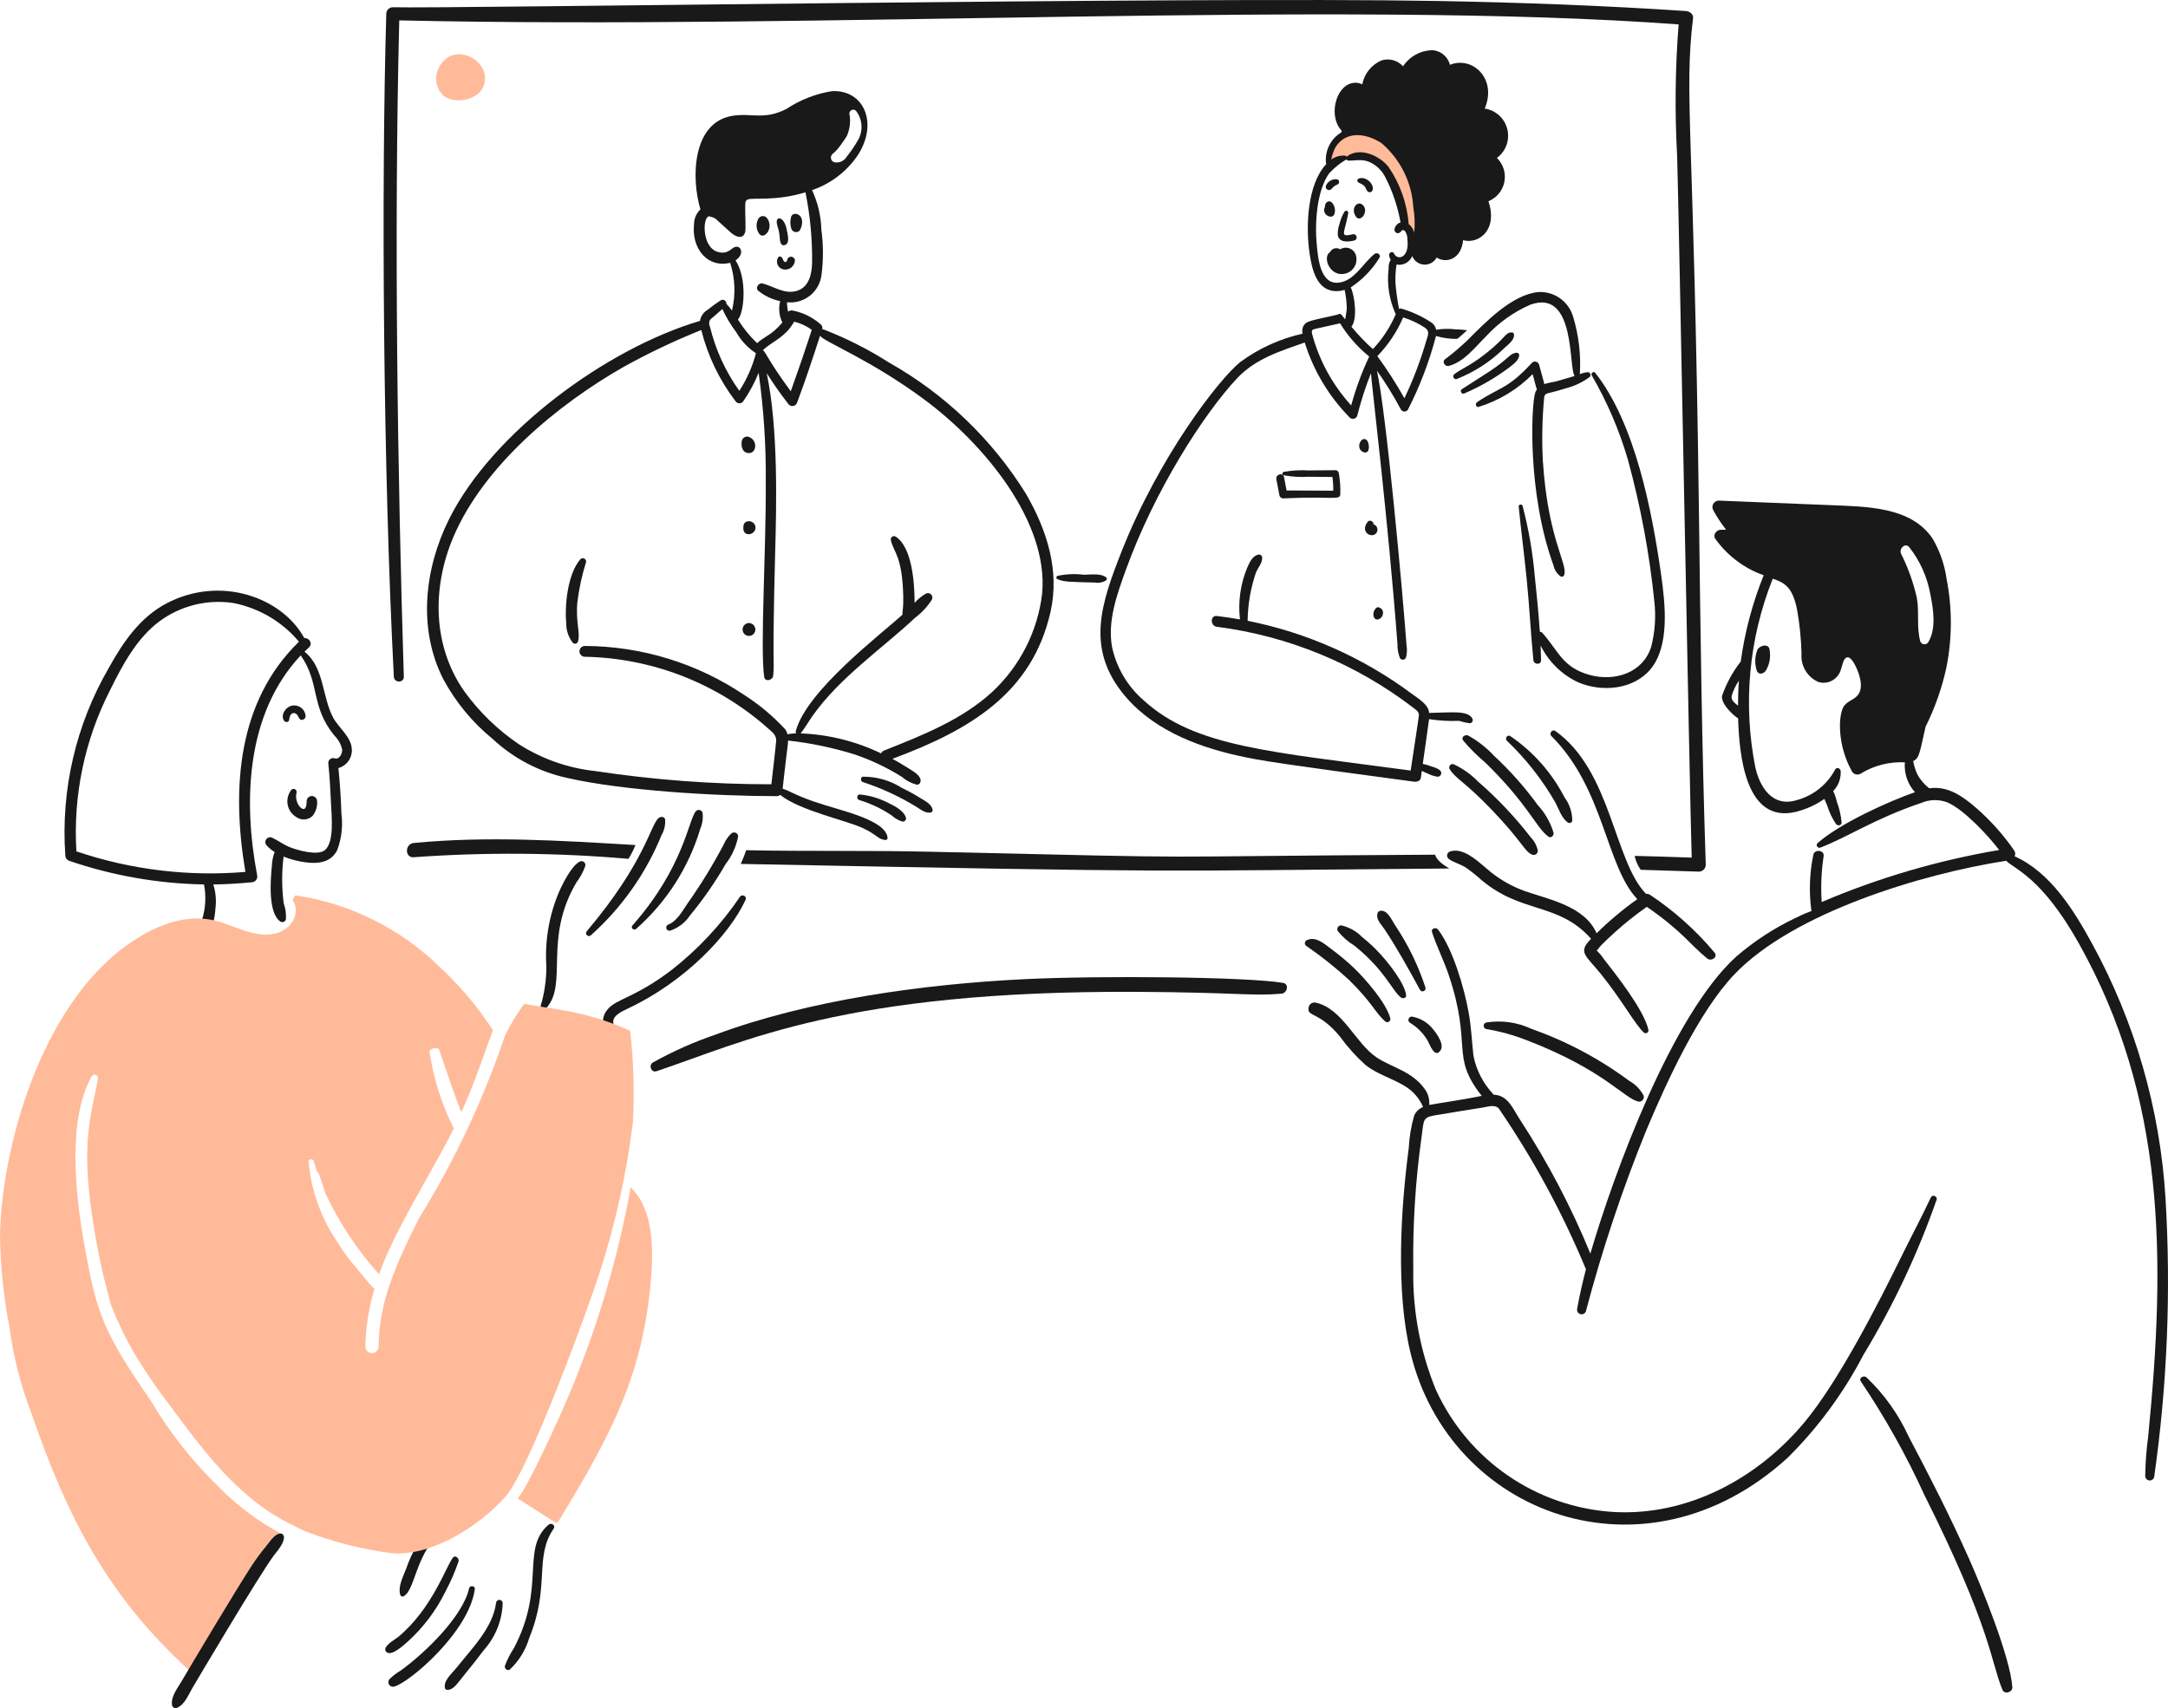 <?xml version="1.0" encoding="UTF-8"?>
<svg width="368px" height="290px" viewBox="0 0 368 290" version="1.1" xmlns="http://www.w3.org/2000/svg" xmlns:xlink="http://www.w3.org/1999/xlink">
    <title>Conference</title>
    <g id="v3" stroke="none" stroke-width="1" fill="none" fill-rule="evenodd">
        <g id="Consultancy/Contact-Us" transform="translate(-216, -533)" fill-rule="nonzero">
            <g id="Conference" transform="translate(216, 533)">
                <path d="M237.63,26.195 C233.724,20.762 228.067,21.362 226.738,24.713 C226.264,25.39 225.923,26.151 225.732,26.956 C225.701,27.071 225.734,27.195 225.818,27.279 C225.903,27.364 226.026,27.397 226.141,27.365 C230.611,26.306 234.1,26.395 235.956,30.622 C237.932,35.129 237.668,37.203 238.408,38.288 C238.78,38.831 239.594,39.204 239.674,39.906 C239.712,40.238 240.214,40.372 240.297,39.984 C241.384,35.217 240.415,30.211 237.63,26.195 L237.63,26.195 Z" id="Path" fill="#FFBB99"></path>
                <path d="M300.391,110.451 C300.339,109.042 298.473,109.646 298.26,110.432 C297.84,111.576 297.833,112.832 298.241,113.981 C298.589,114.627 299.44,114.388 299.779,113.787 C300.36,112.778 300.576,111.6 300.391,110.451 Z" id="Path" fill="#191919"></path>
                <path d="M235.994,172.902 C235.342,170.323 231.829,166.293 229.958,164.477 C228.725,163.293 227.417,162.191 226.042,161.178 C224.835,160.281 223.33,158.849 221.759,159.657 C221.59,159.757 221.487,159.939 221.487,160.135 C221.487,160.331 221.59,160.513 221.759,160.613 C224.295,162.363 226.709,164.285 228.983,166.367 C233.011,170.329 233.387,171.891 235.117,173.407 C235.287,173.566 235.54,173.596 235.742,173.48 C235.944,173.364 236.047,173.129 235.994,172.902 L235.994,172.902 Z" id="Path" fill="#191919"></path>
                <path d="M238.682,168.982 C238.453,166.922 235.634,163.439 234.319,161.997 C233.353,160.94 232.305,159.962 231.184,159.073 C230.219,158.086 228.987,157.401 227.64,157.103 C227.411,157.106 227.2,157.23 227.084,157.428 C226.968,157.627 226.965,157.871 227.075,158.073 C227.871,159.065 228.833,159.91 229.919,160.571 C235.15,164.787 236.241,168.138 237.804,169.367 C238.116,169.586 238.736,169.469 238.682,168.982 L238.682,168.982 Z" id="Path" fill="#191919"></path>
                <path d="M241.966,167.675 C240.738,163.925 239.002,160.362 236.806,157.086 C236.272,156.271 235.539,154.52 234.39,154.627 C234.171,154.626 233.97,154.746 233.865,154.939 C233.443,156.022 234.414,156.88 234.995,157.747 C236.932,160.607 239.391,165.024 241.032,168.065 C241.163,168.282 241.433,168.37 241.666,168.273 C241.9,168.175 242.027,167.921 241.966,167.675 L241.966,167.675 Z" id="Path" fill="#191919"></path>
                <path d="M239.323,173.643 C240.594,174.402 241.647,175.477 242.38,176.764 C242.686,177.346 243.531,179.711 244.484,178.382 C245.226,177.35 243.922,175.572 243.296,174.794 C242.42,173.658 241.159,172.881 239.751,172.609 C239.482,172.55 239.21,172.692 239.104,172.946 C238.999,173.201 239.091,173.495 239.323,173.643 Z" id="Path" fill="#191919"></path>
                <path d="M279.01,186.049 C278.461,184.979 277.606,184.096 276.556,183.512 C271.478,179.745 265.866,176.761 259.906,174.658 C257.511,173.545 254.839,173.178 252.234,173.605 C252.004,173.685 251.848,173.9 251.843,174.144 C251.839,174.388 251.987,174.609 252.214,174.697 C254.64,175.102 257.016,175.762 259.303,176.667 C272.504,181.764 275.835,186.699 278.231,187.042 C278.475,187.036 278.704,186.921 278.855,186.729 C279.005,186.537 279.062,186.287 279.01,186.049 L279.01,186.049 Z" id="Path" fill="#191919"></path>
                <path d="M315.873,234.554 C319.977,240.65 323.572,247.075 326.621,253.764 C338.095,276.646 337.909,282.172 339.902,286.901 C340.255,287.739 341.632,287.312 341.576,286.453 C341.252,281.435 336.382,269.47 334.214,264.609 C331.085,257.585 327.586,250.716 323.99,243.916 C322.264,240.134 319.831,236.718 316.822,233.851 C316.32,233.42 315.445,233.968 315.873,234.554 Z" id="Path" fill="#191919"></path>
                <path d="M367.574,203.367 C366.641,188.29 362.412,173.602 355.188,160.342 C352.115,154.703 348.099,148.117 341.965,145.383 C342.111,145.084 342.097,144.731 341.927,144.446 C340.084,141.765 337.912,139.328 335.462,137.19 C333.125,135.164 330.618,133.387 327.458,133.837 C326.646,133.197 325.969,132.401 325.467,131.495 C325.127,130.77 324.885,130.002 324.746,129.213 C325.829,128.749 325.874,127.616 326.85,123.382 C328.449,120.177 329.639,116.783 330.393,113.28 C331.381,108.323 331.388,103.221 330.413,98.261 C330.079,95.865 329.278,93.557 328.057,91.47 C324.397,86.005 316.917,86.025 310.531,85.755 C304.26,85.491 298.008,85.249 291.739,84.994 C291.357,85.002 291.006,85.209 290.815,85.541 C290.624,85.872 290.62,86.28 290.805,86.615 C291.436,87.78 292.166,88.889 292.986,89.929 C292.675,89.929 292.382,89.945 292.07,89.948 C291.349,89.948 290.671,90.845 291.175,91.501 C293.211,94.349 296.073,96.501 299.372,97.666 C297.474,102.368 296.166,107.287 295.478,112.312 C294.092,114.083 293.013,116.074 292.285,118.203 C292.169,119.8 294.837,121.946 295.03,121.946 C295.224,128.156 296.251,139.864 304.806,137.842 C306.551,137.415 308.201,136.668 309.673,135.638 C309.83,136.047 310.037,136.441 310.161,136.789 C310.501,137.89 311,138.936 311.642,139.893 C311.913,140.266 312.61,140.186 312.595,139.641 C312.491,138.445 312.223,137.27 311.797,136.148 C311.661,135.515 311.452,134.899 311.173,134.315 C312.054,133.405 312.514,132.167 312.44,130.901 C312.399,130.453 311.758,130.16 311.504,130.647 C310.118,133.261 307.691,135.164 304.826,135.886 C300.87,137.029 298.711,133.682 297.952,130.269 C295.827,119.534 296.855,108.413 300.91,98.252 C303.088,98.979 304.262,99.804 305.02,103.401 C305.471,105.907 305.73,108.443 305.795,110.989 C305.624,113.054 306.796,114.995 308.701,115.805 C309.496,116.027 310.348,115.918 311.062,115.503 C311.777,115.088 312.294,114.402 312.498,113.6 C312.707,113.073 312.814,112.143 313.257,111.749 C313.947,111.132 314.712,112.57 314.951,113.055 C315.6,114.369 316.394,116.606 315.398,117.951 C314.72,118.869 313.461,119.005 312.88,120.076 C312.023,121.696 311.882,126.559 314.36,130.979 C314.656,131.478 315.295,131.65 315.801,131.367 C318.058,129.97 320.686,129.294 323.336,129.429 C323.18,131.284 323.801,133.12 325.05,134.499 C320.679,136.014 312.316,139.777 308.497,143.159 C308.357,143.308 308.333,143.531 308.436,143.707 C308.54,143.883 308.747,143.97 308.945,143.92 C313.54,142.185 318.217,138.975 326.141,136.313 C327.548,135.714 329.133,135.687 330.56,136.236 C333.348,137.448 337.37,141.733 339.342,144.31 C328.991,146.066 318.88,149.031 309.218,153.145 C309.045,150.534 309.156,147.912 309.549,145.325 C309.683,144.329 308.036,144.135 307.806,145.09 C307.154,148.194 307.036,151.386 307.457,154.53 C307.457,154.868 307.968,154.297 304.69,155.888 C301.102,157.605 297.757,159.789 294.74,162.383 C283.848,172.225 274.021,198.941 269.951,212.834 C266.708,204.921 262.724,197.332 258.054,190.17 C256.744,188.154 255.975,185.948 253.536,185.86 C253.516,185.841 253.516,185.822 253.497,185.802 C251.778,183.986 250.604,181.722 250.108,179.269 C249.833,176.81 249.736,174.354 249.291,171.895 C248.525,167.682 246.635,161.162 244.11,157.835 C243.758,157.367 242.864,157.6 243.078,158.263 C243.853,160.681 245.044,162.983 245.864,165.4 C250.015,177.679 246.073,179.177 251.509,186.056 C248.101,186.763 243.304,187.434 242.597,187.597 C242.681,186.679 242.44,185.76 241.915,185.003 C239.716,181.822 236.241,181.277 233.6,179.482 C230.093,177.099 227.883,171.274 223.396,170.238 C222.948,170.124 222.478,170.313 222.233,170.706 C222.159,170.873 222.113,171.051 222.098,171.233 C221.948,172.592 224.021,171.837 227.433,175.972 C228.707,177.733 230.163,179.355 231.777,180.809 C234.253,182.775 237.74,183.437 239.8,185.412 C240.542,186.118 241.135,186.967 241.543,187.907 C241.543,187.929 241.543,187.929 241.563,187.948 C240.882,188.213 240.336,188.739 240.044,189.409 C239.53,191.189 239.223,193.022 239.129,194.872 C237.74,205.399 236.932,219.199 239.383,229.53 C245.955,257.241 279.293,269.563 303.448,247.492 C308.6,242.379 312.929,236.497 316.282,230.056 C321.339,221.726 325.509,212.888 328.723,203.687 C328.94,203.122 328.003,202.73 327.755,203.278 C326.205,206.611 324.461,209.846 322.828,213.174 C318.816,221.357 312.087,234.519 306.294,241.473 C298.363,251.005 286.492,257.404 273.911,256.706 C260.796,255.901 249.192,247.923 243.729,235.955 C241.067,229.469 239.761,222.506 239.893,215.495 C239.786,207.993 240.254,200.495 241.295,193.065 C241.698,190.143 241.473,189.739 243.475,189.378 C245.344,189.043 250.837,188.181 251.712,188.034 C252.588,187.886 253.72,187.486 254.4,188.189 C260.259,196.756 265.219,205.906 269.199,215.495 C268.618,217.738 268.103,219.983 267.7,222.263 C267.648,222.647 267.888,223.011 268.262,223.114 C268.635,223.218 269.027,223.029 269.18,222.672 C271.945,212.19 275.379,201.897 279.462,191.856 C282.862,183.757 288.36,171.718 294.455,165.369 C304.465,154.943 326.17,148.373 340.53,146.14 C341.991,147.605 346.573,148.94 352.875,160.183 C367.63,186.503 367.62,213.622 364.637,243.872 C364.335,246.096 364.167,248.337 364.131,250.582 C364.132,250.968 364.416,251.294 364.797,251.348 C365.179,251.402 365.542,251.168 365.65,250.797 C367.882,235.092 368.526,219.202 367.574,203.367 L367.574,203.367 Z M295.017,119.814 C294.451,119.344 293.827,118.915 293.926,118.193 C294.192,117.253 294.613,116.364 295.172,115.562 C295.05,116.985 295.017,118.409 295.017,119.814 L295.017,119.814 Z M322.688,94.006 C322.301,93.146 323.394,92.065 324.089,92.913 C325.91,95.233 327.134,97.965 327.654,100.869 C328.167,103.365 328.698,106.755 327.303,109.04 C327.146,109.288 326.86,109.421 326.57,109.384 C326.28,109.347 326.037,109.145 325.947,108.866 C325.288,106.524 325.81,103.912 325.366,101.492 C324.78,98.898 323.881,96.386 322.688,94.01 L322.688,94.006 Z" id="Shape" fill="#191919"></path>
                <path d="M246.061,130.579 C247.2,132.335 248.543,132.617 253.286,137.565 C258.36,142.854 258.695,144.465 260.004,145.074 C260.247,145.202 260.541,145.177 260.758,145.011 C260.976,144.844 261.076,144.566 261.016,144.298 C260.819,143.479 260.401,142.73 259.809,142.133 C257.16,138.707 254.18,135.552 250.91,132.714 C249.709,131.485 248.297,130.481 246.743,129.749 C246.518,129.68 246.275,129.754 246.125,129.936 C245.976,130.118 245.951,130.372 246.061,130.579 Z" id="Path" fill="#191919"></path>
                <path d="M248.339,125.703 C249.5,127.079 250.777,128.351 252.156,129.506 C259.559,136.752 260.768,140.602 262.847,142.047 C263.317,142.375 263.777,141.834 263.703,141.384 C263.183,139.64 262.27,138.039 261.035,136.703 C258.836,133.671 256.345,130.862 253.598,128.317 C252.32,126.942 250.835,125.777 249.196,124.865 C248.671,124.669 247.95,125.158 248.339,125.703 Z" id="Path" fill="#191919"></path>
                <path d="M255.76,125.742 C259.002,128.83 261.782,132.371 264.015,136.255 C264.596,137.347 265.08,138.972 266.177,139.668 C266.306,139.74 266.462,139.749 266.598,139.692 C266.735,139.635 266.838,139.518 266.878,139.375 C266.887,137.927 266.421,136.516 265.553,135.359 C263.396,131.179 260.23,127.605 256.343,124.962 C255.878,124.686 255.392,125.35 255.76,125.742 Z" id="Path" fill="#191919"></path>
                <path d="M291.063,161.766 C287.883,157.961 284.17,154.637 280.041,151.897 C279.848,151.781 279.623,151.733 279.4,151.761 C273.961,146.19 273.496,130.804 263.995,124.104 C263.47,123.733 262.905,124.535 263.333,124.962 C272.334,133.932 272.555,147.005 277.919,152.658 C275.464,154.4 273.153,156.337 271.007,158.45 C269,153.886 263.124,152.766 258.894,151.311 C256.44,150.444 254.177,149.106 252.234,147.372 C250.717,146.083 248.276,143.825 246.139,144.564 C245.869,144.648 245.672,144.881 245.635,145.161 C245.597,145.442 245.726,145.718 245.964,145.87 C246.84,146.475 247.902,146.704 248.806,147.294 C249.733,147.939 250.617,148.642 251.455,149.4 C258.329,155.199 264.561,153.168 270.071,159.387 C267.746,161.715 269.162,162.173 271.728,165.354 C275.418,169.935 277.54,173.964 279.03,175.3 C279.181,175.437 279.403,175.46 279.579,175.358 C279.756,175.256 279.846,175.052 279.805,174.852 C279.101,171.553 274.306,165.455 272.249,162.839 C271.894,162.297 271.476,161.799 271.003,161.356 C271.482,161.116 270.478,161.572 274.118,158.275 C275.832,156.727 277.64,155.287 279.531,153.963 C285.5,158.058 287.01,160.509 289.799,162.74 C290.448,163.262 291.609,162.565 291.063,161.766 L291.063,161.766 Z" id="Path" fill="#191919"></path>
                <path d="M247.229,64.364 C250.25,63.184 252.999,61.402 255.31,59.125 C255.951,58.519 257.079,57.778 256.986,56.784 C256.981,56.593 256.827,56.438 256.635,56.433 C255.446,56.447 255.733,57.231 252.272,59.965 C249.411,62.223 248.142,62.53 246.859,63.533 C246.688,63.665 246.63,63.897 246.718,64.095 C246.805,64.292 247.017,64.403 247.229,64.364 L247.229,64.364 Z" id="Path" fill="#191919"></path>
                <path d="M248.553,66.801 C251.247,65.642 253.797,64.17 256.147,62.414 C256.806,61.903 257.711,61.284 257.86,60.425 C257.896,60.277 257.852,60.121 257.745,60.013 C257.638,59.906 257.482,59.861 257.335,59.897 C256.236,60.042 256.122,60.867 252.914,63.002 C251.337,64.053 249.703,65.041 248.124,66.083 C247.956,66.213 247.911,66.449 248.02,66.632 C248.129,66.816 248.358,66.888 248.553,66.801 L248.553,66.801 Z" id="Path" fill="#191919"></path>
                <path d="M224.893,35.127 C224.237,36.445 226.16,37.392 226.511,36.317 C226.722,35.636 226.551,34.894 226.062,34.376 C225.666,33.961 224.893,34.207 224.893,35.127 L224.893,35.127 Z" id="Path" fill="#191919"></path>
                <path d="M231.242,34.737 C230.38,34.052 229.225,35.383 230.132,36.747 C230.936,37.954 232.507,35.744 231.242,34.737 Z" id="Path" fill="#191919"></path>
                <path d="M232.085,74.838 C231.989,74.677 231.823,74.569 231.637,74.546 C231.451,74.522 231.264,74.587 231.132,74.72 C230.728,75.108 230.604,75.705 230.82,76.222 C231.114,76.804 232.017,77.122 232.261,76.457 C232.437,75.917 232.373,75.327 232.085,74.838 L232.085,74.838 Z" id="Path" fill="#191919"></path>
                <path d="M233.131,89.017 C233.209,88.549 232.488,88.179 232.178,88.569 C230.992,90.051 232.255,91.128 233.189,90.812 C233.574,90.674 233.827,90.303 233.814,89.893 C233.8,89.484 233.524,89.13 233.131,89.017 L233.131,89.017 Z" id="Path" fill="#191919"></path>
                <path d="M234.216,103.196 C234.014,103.039 233.725,103.065 233.553,103.254 C232.744,104.139 233.166,105.365 233.923,105.165 C234.9,104.909 235.053,103.508 234.216,103.196 Z" id="Path" fill="#191919"></path>
                <path d="M230.56,30.973 C232.05,31.615 231.622,31.9 232.137,32.494 C232.264,32.616 232.445,32.664 232.616,32.621 C232.787,32.577 232.923,32.449 232.976,32.281 C233.327,31.359 231.895,29.795 230.56,30.34 C230.458,30.413 230.397,30.531 230.397,30.656 C230.397,30.782 230.458,30.9 230.56,30.973 L230.56,30.973 Z" id="Path" fill="#191919"></path>
                <path d="M226.842,30.427 C226.103,30.384 225.41,30.793 225.089,31.462 C224.959,31.727 225.056,32.047 225.311,32.196 C225.566,32.344 225.892,32.27 226.058,32.026 C226.302,31.726 226.617,31.491 226.974,31.343 C227.196,31.277 227.336,31.058 227.303,30.828 C227.27,30.599 227.074,30.428 226.842,30.427 Z" id="Path" fill="#191919"></path>
                <path d="M228.21,35.946 C227.825,36.587 227.542,37.285 227.373,38.015 C227.144,38.634 227.044,39.295 227.081,39.955 C227.319,41.242 228.95,41.071 229.886,40.832 C230.073,40.78 230.219,40.631 230.267,40.442 C230.316,40.253 230.26,40.053 230.121,39.916 C229.982,39.78 229.781,39.728 229.593,39.78 C227.294,40.341 228.237,39.598 228.853,36.21 C228.891,36.042 228.802,35.872 228.643,35.806 C228.484,35.741 228.301,35.8 228.21,35.946 L228.21,35.946 Z" id="Path" fill="#191919"></path>
                <path d="M230.093,43.143 C229.887,42.658 229.479,42.289 228.977,42.131 C228.475,41.974 227.929,42.044 227.484,42.324 C227.199,42.14 226.85,42.086 226.523,42.175 C226.196,42.264 225.923,42.489 225.771,42.792 C224.434,43.611 225.68,46.91 228.127,46.498 C228.873,46.386 229.528,45.942 229.91,45.291 C230.292,44.639 230.359,43.85 230.093,43.143 L230.093,43.143 Z" id="Path" fill="#191919"></path>
                <path d="M227.241,80.26 C227.174,79.996 226.931,79.817 226.66,79.831 C225.141,79.831 223.622,79.848 222.123,79.87 C220.703,79.778 219.277,79.863 217.878,80.122 C217.756,80.163 217.675,80.277 217.675,80.405 C217.675,80.534 217.756,80.648 217.878,80.689 C219.277,80.947 220.703,81.033 222.123,80.943 C223.467,80.96 224.835,80.982 226.174,80.982 C226.277,81.753 226.323,82.532 226.31,83.31 C223.661,83.291 221.013,83.271 218.384,83.271 C218.248,82.511 218.101,81.768 217.956,81.009 C217.791,80.147 216.491,80.522 216.652,81.379 C216.822,82.298 216.997,83.214 217.177,84.129 C217.252,84.421 217.519,84.623 217.82,84.616 C226.404,84.228 227.447,85.004 227.507,83.894 C227.545,82.677 227.456,81.459 227.241,80.26 Z" id="Path" fill="#191919"></path>
                <path d="M243.589,145.109 C188.248,145.41 211.644,145.841 157.674,144.603 C147.332,144.364 136.992,144.564 126.653,144.349 C126.393,145.142 126.088,145.92 125.738,146.677 C204.378,148.202 192.925,147.88 246.003,147.453 C245.118,146.912 243.903,146.136 243.589,145.109 Z" id="Path" fill="#191919"></path>
                <path d="M70.24,143.12 C68.69,143.268 68.69,145.691 70.24,145.538 C82.373,144.668 94.556,144.759 106.674,145.812 C107.14,145.069 107.538,144.286 107.862,143.471 C95.228,142.721 82.78,141.913 70.24,143.12 L70.24,143.12 Z" id="Path" fill="#191919"></path>
                <path d="M288.375,86.578 C287.531,21.41 285.822,16.206 287.384,3.063 C287.461,2.4 286.779,1.913 286.196,1.874 C272.039,0.933 257.842,0.411 243.647,0.159 C202.406,-0.577 74.86,1.499 66.675,1.23 C66.065,1.236 65.571,1.73 65.565,2.342 C64.712,31.916 65.026,79.668 66.851,114.887 C66.908,115.979 68.579,115.979 68.545,114.887 C67.493,81.197 66.859,39.72 67.77,3.461 C139.647,5.081 227.716,-0.07 284.933,4.144 C284.349,11.587 284.265,19.061 284.681,26.516 C284.966,35.389 286.802,134.584 287.153,145.604 C283.921,145.488 280.707,145.391 277.466,145.313 C277.643,146.162 277.994,146.966 278.497,147.673 C279.958,147.711 286.539,147.917 288.377,147.985 C289.015,147.975 289.529,147.459 289.54,146.821 C288.871,126.755 288.637,106.667 288.375,86.578 L288.375,86.578 Z" id="Path" fill="#191919"></path>
                <path d="M130.256,37.118 C130.097,36.85 129.808,36.685 129.497,36.685 C129.185,36.685 128.896,36.85 128.737,37.118 C128.26,37.95 128.329,38.988 128.911,39.749 C129.433,40.331 129.991,39.815 130.268,39.478 C130.759,38.767 130.754,37.824 130.256,37.118 L130.256,37.118 Z" id="Path" fill="#191919"></path>
                <path d="M136.155,37.547 C136.053,36.175 134.503,35.921 134.266,36.883 C134.103,37.512 134.116,38.173 134.305,38.795 C134.392,39.082 134.622,39.304 134.912,39.38 C135.203,39.456 135.512,39.374 135.727,39.165 C136.031,38.682 136.181,38.117 136.155,37.547 Z" id="Path" fill="#191919"></path>
                <path d="M131.872,37.39 C131.709,38.166 132.215,38.554 132.339,40.18 C132.377,40.687 132.399,41.862 133.234,41.602 C134.034,41.354 133.755,40.083 133.643,39.478 C133.499,38.701 133.273,37.508 132.494,37.118 C132.377,37.059 132.239,37.055 132.119,37.107 C131.999,37.16 131.908,37.263 131.872,37.39 L131.872,37.39 Z" id="Path" fill="#191919"></path>
                <path d="M132.104,43.681 C131.862,44.048 131.815,44.511 131.978,44.919 C132.142,45.328 132.495,45.63 132.924,45.728 C133.391,45.84 133.884,45.739 134.271,45.454 C134.657,45.168 134.898,44.726 134.929,44.245 C134.974,43.896 134.578,43.584 134.266,43.584 C133.906,43.595 133.616,43.884 133.604,44.245 C133.556,44.405 133.398,44.505 133.234,44.48 C133.021,44.422 132.906,44.069 132.825,43.875 C132.713,43.591 132.31,43.419 132.104,43.681 Z" id="Path" fill="#191919"></path>
                <path d="M98.495,94.964 C96.317,97.503 95.827,102.885 96.119,105.848 C96.101,107.063 96.513,108.245 97.282,109.184 C97.408,109.282 97.572,109.317 97.728,109.28 C97.883,109.242 98.013,109.135 98.08,108.99 C98.58,107.459 97.693,105.885 98.002,102.243 C98.289,99.927 98.784,97.643 99.483,95.417 C99.519,95.167 99.387,94.924 99.158,94.819 C98.929,94.715 98.659,94.774 98.495,94.964 L98.495,94.964 Z" id="Path" fill="#191919"></path>
                <path d="M156.291,135.533 C155.258,134.892 154.192,134.306 153.098,133.777 C151.121,132.514 148.821,131.85 146.476,131.866 C146.009,131.939 146.048,132.685 146.476,132.784 C149.624,133.817 152.643,135.211 155.473,136.938 C156.192,137.371 157.124,138.172 158.025,137.932 C158.194,137.888 158.313,137.736 158.315,137.561 C158.205,136.567 157.066,136.007 156.291,135.533 L156.291,135.533 Z" id="Path" fill="#191919"></path>
                <path d="M150.37,136.117 C148.987,135.453 147.497,135.037 145.97,134.889 C145.424,134.829 145.348,135.685 145.833,135.826 C147.804,136.42 149.675,137.308 151.383,138.459 C151.882,138.927 152.482,139.274 153.137,139.472 C153.317,139.516 153.506,139.463 153.637,139.332 C153.768,139.2 153.822,139.01 153.778,138.83 C153.385,137.499 151.521,136.682 150.37,136.117 L150.37,136.117 Z" id="Path" fill="#191919"></path>
                <path d="M127.042,88.489 C126.25,88.577 126.166,89.124 126.166,89.778 C126.31,91.365 128.52,90.711 128.21,89.31 C128.063,88.795 127.576,88.453 127.042,88.489 L127.042,88.489 Z" id="Path" fill="#191919"></path>
                <path d="M127.119,105.775 C126.662,105.789 126.26,106.084 126.108,106.516 C125.975,106.888 126.054,107.303 126.314,107.6 C126.574,107.898 126.975,108.03 127.361,107.947 C127.746,107.863 128.057,107.577 128.171,107.199 C128.272,106.865 128.209,106.503 128.002,106.223 C127.795,105.943 127.468,105.776 127.119,105.775 L127.119,105.775 Z" id="Path" fill="#191919"></path>
                <path d="M127.1,76.924 C128.445,76.963 128.675,74.704 127.061,74.155 C126.572,74.021 126.067,74.31 125.932,74.799 C125.723,75.826 126.038,76.893 127.1,76.924 L127.1,76.924 Z" id="Path" fill="#191919"></path>
                <path d="M179.444,98.3 C180.529,98.818 181.554,98.791 185.851,98.905 C186.496,99.02 187.161,98.895 187.721,98.554 C187.856,98.438 187.973,98.184 187.779,98.046 C186.81,97.27 185.111,97.578 183.943,97.578 C182.462,97.392 180.961,97.458 179.502,97.772 C179.307,97.848 179.208,98.188 179.444,98.3 L179.444,98.3 Z" id="Path" fill="#191919"></path>
                <path d="M74.328,11.84 C73.694,13.367 74.081,15.129 75.296,16.249 C77.088,17.766 81.883,17.163 82.308,13.726 C82.802,9.867 76.513,6.812 74.328,11.84 L74.328,11.84 Z" id="Path" fill="#FFBB99"></path>
                <path d="M281.949,97.481 C280.399,86.652 277.538,71.867 270.772,63.291 C270.497,62.941 269.98,63.384 270.191,63.739 C272.807,68.245 274.867,73.052 276.325,78.055 C278.474,85.908 279.972,93.926 280.802,102.026 C281.107,104.63 280.929,107.268 280.277,109.807 C278.875,114.27 274.078,115.741 269.879,114.606 C265.241,113.354 264.536,110.531 261.837,107.486 C260.993,106.535 261.814,110.053 260.531,97.988 C260.184,93.905 259.487,89.86 258.449,85.897 C258.348,85.546 257.747,85.604 257.786,85.994 C258.183,90.049 258.72,94.107 259.129,98.184 C259.596,102.806 259.824,107.447 260.278,112.069 C260.359,112.888 261.603,112.929 261.583,112.069 C261.564,111.251 261.545,110.432 261.506,109.593 C262.862,112.349 265.118,114.558 267.899,115.853 C271.894,117.547 277.241,117.116 280.169,113.61 C283.425,109.688 282.693,102.67 281.949,97.481 L281.949,97.481 Z" id="Path" fill="#191919"></path>
                <path d="M260.88,66.12 C260.764,66.274 260.672,66.445 260.607,66.626 C259.935,68.425 259.152,83.561 263.707,96.038 C263.865,96.779 264.297,97.434 264.916,97.871 C265.022,97.93 265.149,97.938 265.262,97.893 C265.375,97.847 265.461,97.753 265.497,97.636 C266.214,95.89 262.748,91.59 261.895,78.348 C261.691,74.675 261.768,70.991 262.128,67.329 C262.378,66.589 262.643,66.941 265.712,65.943 C267.203,65.577 268.607,64.918 269.841,64.003 C269.973,63.865 270.013,63.663 269.941,63.485 C269.869,63.308 269.7,63.19 269.509,63.184 C269.049,63.236 268.597,63.347 268.165,63.516 C268.367,60.264 267.992,57.002 267.055,53.882 C266.332,51.198 263.817,49.401 261.049,49.589 C256.593,50.069 252.168,54.683 249.016,57.84 C247.823,58.969 246.568,60.03 245.257,61.018 C244.717,61.453 245.315,62.284 245.9,62.13 C248.524,61.449 250.383,58.938 252.247,57.099 C254.348,54.809 256.901,52.983 259.745,51.735 C267.595,48.906 266.194,62.718 267.301,63.828 C267.107,63.89 265.032,64.505 264.224,64.725 C263.581,64.899 262.821,64.979 262.139,65.212 C262.12,65.111 261.558,62.976 261.244,61.913 C261.176,61.664 260.98,61.471 260.731,61.407 C260.482,61.342 260.217,61.416 260.037,61.601 C255.812,66.172 254.696,65.61 250.709,68.289 C250.337,68.54 250.556,69.259 251.04,69.065 C254.483,67.996 257.61,66.094 260.146,63.527 C260.355,64.129 260.69,65.72 260.88,66.12 L260.88,66.12 Z" id="Path" fill="#191919"></path>
                <path d="M252.021,18.432 C254.152,13.4 249.971,9.459 246.119,11.002 C245.769,9.645 244.607,8.653 243.213,8.524 C241.177,8.536 239.28,9.56 238.149,11.256 C237.231,10.231 235.798,9.841 234.489,10.26 C232.801,10.99 231.583,12.509 231.236,14.318 C230.682,14.04 230.045,13.971 229.444,14.124 C226.6,14.813 225.507,19.889 227.732,22.179 C227.715,22.269 227.708,22.361 227.712,22.452 C225.859,23.548 224.827,25.637 225.083,27.777 C225.088,27.806 225.102,27.833 225.122,27.854 C221.902,31.291 221.6,38.424 222.299,43.087 C222.702,45.78 223.545,49.539 226.972,49.426 C227.402,49.417 227.828,49.345 228.237,49.211 C228.458,50.232 228.582,51.271 228.607,52.316 C228.586,52.921 228.414,53.585 228.334,54.227 C228.121,53.975 227.912,53.697 227.712,53.451 C227.641,53.353 227.53,53.293 227.409,53.285 C227.289,53.278 227.171,53.324 227.088,53.412 C222.425,54.468 221.857,54.475 221.325,55.207 C221.052,55.636 220.973,56.161 221.11,56.651 C217.275,57.506 213.661,59.152 210.499,61.486 C206.909,64.397 196.786,77.427 190.402,93.571 C186.903,102.416 184.489,109.731 190.284,117.326 C195.06,123.584 202.751,126.658 210.187,128.307 C214.151,129.186 217.248,129.652 240.022,132.714 C240.47,132.776 241.092,132.617 241.171,132.071 C241.229,131.683 241.289,131.272 241.347,130.882 C241.659,131.057 242.006,131.179 242.339,131.33 C242.865,131.601 243.431,131.785 244.015,131.875 C244.301,131.881 244.552,131.686 244.618,131.408 C244.823,130.632 243.552,130.311 242.748,130.049 C242.348,129.886 241.93,129.769 241.502,129.7 C241.659,128.588 242.516,122.639 242.574,122.094 C244.254,122.36 245.956,122.458 247.656,122.385 C248.246,122.576 248.852,122.713 249.467,122.794 C249.659,122.791 249.834,122.684 249.926,122.515 C250.017,122.346 250.011,122.14 249.909,121.977 C249.109,120.543 246.185,120.99 242.568,121.042 C242.568,119.649 240.582,118.486 239.662,117.803 C231.397,111.655 221.874,107.418 211.777,105.4 C211.808,102.577 212.295,99.778 213.219,97.111 C213.583,96.334 214.251,95.609 214.251,94.712 C214.252,94.538 214.172,94.373 214.035,94.266 C213.897,94.159 213.718,94.122 213.55,94.165 C212.597,94.425 212.145,95.413 211.758,96.253 C210.567,99.062 210.124,102.133 210.473,105.165 C209.168,104.932 207.864,104.735 206.558,104.583 C205.395,104.443 205.409,106.267 206.558,106.415 C218.703,107.975 230.219,112.729 239.935,120.192 C240.342,120.506 240.774,120.774 240.85,121.323 C240.884,121.566 239.844,128.082 239.449,130.822 C215.853,127.636 202.832,126.856 194.174,118.942 C191.41,116.575 189.503,113.359 188.749,109.795 C187.992,105.427 189.569,101.019 191.028,96.963 C195.984,83.186 204.415,70.152 209.995,64.216 C213.112,60.9 217.299,59.614 221.466,58.15 C222.964,62.953 225.588,67.326 229.119,70.905 C229.313,71.086 229.586,71.154 229.842,71.087 C230.099,71.02 230.303,70.826 230.384,70.573 C230.998,68.119 231.775,65.708 232.709,63.357 C232.813,65.216 235.582,87.833 237.207,109.328 C237.186,110.154 237.332,110.976 237.635,111.745 C237.758,111.929 237.975,112.027 238.194,111.998 C238.413,111.969 238.597,111.819 238.668,111.61 C238.833,110.926 238.859,110.217 238.746,109.524 C238.093,100.598 235.301,69.999 233.722,62.928 C235.215,65.039 236.574,67.243 237.79,69.525 C237.918,69.738 238.147,69.868 238.395,69.868 C238.642,69.868 238.872,69.738 238.999,69.525 C241.028,65.548 242.621,61.363 243.75,57.042 C244.924,57.396 246.147,57.561 247.373,57.53 C247.954,57.062 248.502,56.575 249.027,56.066 C248.362,55.976 247.693,55.925 247.022,55.911 C245.94,55.783 244.844,55.809 243.769,55.989 C243.691,55.509 243.425,55.081 243.029,54.799 C241.466,53.752 239.752,52.95 237.947,52.42 C237.794,52.362 237.622,52.377 237.48,52.459 C237.203,51.048 237.001,49.623 236.876,48.19 C236.823,47.095 236.881,45.997 237.05,44.913 C238.17,45.133 239.289,44.528 239.718,43.469 C240.042,44.303 240.82,44.871 241.711,44.926 C242.602,44.981 243.443,44.511 243.866,43.723 C245.435,44.771 248.062,44.036 248.345,40.778 C250.972,41.511 254.297,39.068 252.648,34.167 C254.047,33.599 255.065,32.363 255.355,30.88 C255.646,29.397 255.17,27.867 254.09,26.812 C255.61,25.692 256.306,23.764 255.853,21.929 C255.4,20.094 253.887,18.713 252.021,18.432 L252.021,18.432 Z M229.353,68.831 C226.199,65.372 223.921,61.205 222.714,56.68 C222.576,55.826 222.632,55.991 224.68,55.515 C225.614,55.296 226.53,55.087 227.464,54.891 C228.779,57.039 230.452,58.946 232.41,60.528 C231.154,63.202 230.131,65.98 229.353,68.831 L229.353,68.831 Z M238.174,53.889 C239.498,54.301 240.756,54.898 241.913,55.663 C242.75,56.27 242.359,56.969 242.107,57.828 C241.134,61.188 239.89,64.462 238.387,67.62 C237.004,65.141 235.469,62.75 233.792,60.462 C235.64,58.557 237.126,56.331 238.174,53.891 L238.174,53.889 Z M236.624,43.023 C236.43,42.571 235.285,42.767 236.06,44.096 C235.792,44.548 235.669,45.073 235.71,45.598 C235.389,48.205 235.791,50.85 236.872,53.243 C236.887,53.272 236.906,53.299 236.93,53.321 C235.99,55.517 234.672,57.531 233.036,59.27 C231.724,58.1 230.506,56.828 229.394,55.467 C230.44,54.24 229.985,50.268 229.278,48.796 C231.25,47.497 232.912,45.779 234.146,43.764 C234.476,43.217 233.759,42.769 233.309,43.12 C231.358,44.657 229.899,47.74 227.174,47.996 C224.074,48.287 223.731,43.764 223.514,41.593 C223.14,37.883 223.514,32.31 225.635,29.403 C226.481,28.493 227.451,27.709 228.518,27.074 C228.875,27.612 230.603,26.814 232.296,27.445 C233.548,27.948 234.569,28.901 235.158,30.117 C236.392,32.522 237.258,35.099 237.728,37.762 C237.17,37.928 236.764,38.411 236.696,38.991 C236.698,39.324 236.967,39.594 237.3,39.596 C237.554,39.596 237.632,39.402 237.825,39.303 C237.943,39.031 238.137,38.991 238.449,39.187 C238.763,39.615 238.921,40.138 238.897,40.669 C239.271,43.828 237.184,44.288 236.616,43.027 L236.624,43.023 Z M240.051,39.53 C239.926,38.94 239.595,38.415 239.118,38.048 C238.844,34.59 237.676,31.263 235.729,28.394 C234.292,26.453 230.744,24.843 228.582,26.599 C228.509,26.488 228.384,26.422 228.251,26.424 C227.437,26.369 226.63,26.603 225.972,27.086 C226.108,26.344 226.357,25.627 226.712,24.961 C228.445,22.208 231.825,22.553 234.522,24.317 C237.721,27.067 239.661,31.005 239.896,35.22 C240.148,36.645 240.197,38.098 240.044,39.536 L240.051,39.53 Z" id="Shape" fill="#191919"></path>
                <path d="M111.425,181.875 C126.178,176.963 143.236,168.14 192.998,168.396 C209.964,168.484 212.356,169.143 217.533,168.709 C218.486,168.629 218.889,167.067 217.787,166.875 C211.8,165.845 186.802,165.602 173.7,166.252 C156.788,167.09 137.289,169.757 121.414,175.671 C117.748,176.923 114.203,178.503 110.82,180.392 C110.041,180.858 110.549,182.166 111.425,181.875 L111.425,181.875 Z" id="Path" fill="#191919"></path>
                <path d="M76.685,257.334 C74.155,258.07 72.041,259.82 70.842,262.17 C70.078,263.499 69.439,264.896 68.934,266.344 C68.459,267.609 67.506,269.402 67.942,270.772 C67.972,270.892 68.058,270.991 68.173,271.038 C68.288,271.084 68.418,271.073 68.523,271.007 C70.796,269.722 70.364,262.444 77.073,258.25 C77.286,258.121 77.372,257.854 77.275,257.624 C77.178,257.395 76.927,257.271 76.685,257.334 L76.685,257.334 Z" id="Path" fill="#191919"></path>
                <path d="M49.442,119.833 C48.431,120.111 47.588,121.415 48.216,122.367 C48.409,122.662 49.004,122.682 49.072,122.251 C49.14,121.82 49.229,121.219 49.715,121.087 C50.26,120.931 50.573,121.515 50.765,121.925 C51.04,122.507 51.84,122.16 51.875,121.632 C51.852,121.043 51.563,120.497 51.09,120.147 C50.617,119.797 50.01,119.682 49.442,119.833 L49.442,119.833 Z" id="Path" fill="#191919"></path>
                <path d="M52.052,136.001 C52.052,136.777 51.891,137.918 50.942,137.035 C50.351,136.364 50.125,135.446 50.337,134.577 C50.389,134.354 50.291,134.124 50.095,134.008 C49.898,133.892 49.65,133.917 49.481,134.07 C48.9,134.779 48.66,135.707 48.825,136.609 C48.99,137.511 49.543,138.294 50.337,138.75 C51.186,139.331 52.326,139.234 53.065,138.518 C53.625,137.802 53.896,136.901 53.824,135.995 C53.801,135.521 53.409,135.149 52.935,135.151 C52.461,135.152 52.072,135.527 52.052,136.001 L52.052,136.001 Z" id="Path" fill="#191919"></path>
                <path d="M59.724,127.36 C59.724,125.138 57.498,123.621 56.531,121.803 C54.667,118.298 55.031,113.28 51.687,110.647 C51.941,110.393 52.193,110.139 52.447,109.906 C53.166,109.242 52.428,108.247 51.649,108.326 C47.848,101.378 37.39,97.654 28.28,102.435 C23.76,104.81 20.881,109.033 18.467,113.397 C12.879,123.033 10.307,134.128 11.086,145.245 C11.099,145.67 11.381,146.039 11.787,146.163 C19.148,148.675 26.854,150.024 34.629,150.16 C35.029,152.207 34.896,154.323 34.241,156.304 C33.91,156.925 33.787,157.637 33.891,158.333 C33.982,158.642 34.3,158.823 34.611,158.743 C36.173,158.108 36.46,155.661 36.578,154.179 C36.741,152.828 36.615,151.458 36.208,150.16 C38.389,150.141 40.569,150.005 42.731,149.79 C43.022,149.781 43.293,149.643 43.471,149.412 C43.648,149.182 43.713,148.884 43.647,148.6 C41.243,135.867 41.797,121.139 51.046,111.27 C54.378,116.067 52.664,119.843 56.732,124.853 C57.398,125.502 57.864,126.327 58.077,127.232 C58.137,127.954 57.589,129.046 56.752,128.734 C56.505,128.669 56.241,128.722 56.04,128.879 C55.838,129.036 55.72,129.277 55.721,129.533 C55.959,131.833 56.091,134.155 56.188,136.476 C56.271,138.496 56.8,143.004 55.117,144.356 C53.896,145.327 50.449,144.356 49.041,143.774 C48.072,143.363 47.216,142.711 46.257,142.253 C45.902,142.056 45.457,142.147 45.208,142.469 C44.96,142.79 44.983,143.245 45.263,143.539 C45.656,143.977 46.113,144.352 46.619,144.651 C46.335,145.407 46.177,146.204 46.15,147.011 C45.9,149.545 45.48,155.056 47.611,156.47 C47.779,156.566 47.98,156.58 48.159,156.508 C48.338,156.435 48.473,156.285 48.528,156.1 C48.598,155.174 48.472,154.243 48.158,153.37 C47.816,150.735 47.81,148.068 48.138,145.431 C49.325,145.91 50.568,146.236 51.837,146.402 C53.958,146.683 56.163,146.464 57.232,144.354 C57.98,142.376 58.227,140.242 57.951,138.145 C57.875,135.551 57.699,132.976 57.445,130.401 C58.808,130.026 59.745,128.775 59.724,127.36 L59.724,127.36 Z M41.654,148.035 C31.954,148.853 22.189,147.665 12.967,144.545 C12.39,135.053 14.374,125.581 18.711,117.122 C20.778,112.929 23.212,108.367 27.026,105.517 C30.631,102.841 35.15,101.712 39.587,102.377 C43.949,103.221 47.889,105.542 50.746,108.949 C40.356,119.055 39.246,133.729 41.654,148.035 L41.654,148.035 Z" id="Shape" fill="#191919"></path>
                <path d="M92.653,171.245 C96.544,167.077 92.123,159.474 97.871,149.77 C98.511,148.934 99.011,147.999 99.351,147.001 C99.406,146.754 99.314,146.497 99.113,146.343 C98.913,146.188 98.642,146.163 98.417,146.279 C97.034,146.937 95.486,150.071 94.872,151.468 C93.19,155.449 92.46,159.768 92.741,164.081 C92.746,166.332 92.425,168.572 91.785,170.731 C91.689,171.204 92.285,171.637 92.653,171.245 L92.653,171.245 Z" id="Path" fill="#191919"></path>
                <path d="M125.62,152.229 C122.402,156.982 118.46,161.201 113.937,164.731 C107.668,169.466 104.669,169.547 103.148,171.361 C102.285,172.315 102.094,173.702 102.668,174.854 C103.195,175.824 104.789,175.128 104.264,174.132 C103.464,172.613 105.572,171.701 106.62,171.208 C116.22,166.693 123.816,158.743 126.561,152.756 C126.825,152.169 125.996,151.746 125.62,152.229 L125.62,152.229 Z" id="Path" fill="#191919"></path>
                <path d="M76.879,264.452 C75.672,266.016 73.343,273.157 67.58,277.93 C67.09,278.336 64.712,279.613 65.573,280.466 C66.433,281.32 68.614,279.221 69.234,278.691 C71.892,276.278 74.066,273.38 75.641,270.153 C76.518,268.506 77.26,266.791 77.861,265.024 C77.912,264.531 77.271,263.947 76.879,264.452 L76.879,264.452 Z" id="Path" fill="#191919"></path>
                <path d="M79.624,269.66 C78.59,274.368 72.295,280.509 68.078,283.587 C67.368,283.995 66.713,284.493 66.131,285.069 C65.898,285.318 65.855,285.691 66.025,285.987 C66.195,286.283 66.539,286.432 66.871,286.356 C69.401,285.76 79.657,277.059 80.599,269.776 C80.669,269.229 79.745,269.115 79.624,269.66 L79.624,269.66 Z" id="Path" fill="#191919"></path>
                <path d="M84.201,272.157 C83.646,276.312 80.289,279.657 77.385,283.274 C76.666,284.171 75.223,285.362 75.537,286.629 C75.587,286.791 75.737,286.901 75.907,286.901 C77.034,286.916 77.565,285.863 79.138,283.957 C80.171,282.706 81.161,281.435 82.137,280.135 C84.106,277.935 85.237,275.11 85.33,272.157 C85.313,271.858 85.065,271.624 84.765,271.624 C84.466,271.624 84.218,271.858 84.201,272.157 L84.201,272.157 Z" id="Path" fill="#191919"></path>
                <path d="M93.12,258.856 C88.327,262.993 92.744,269.381 87.219,279.842 C86.603,280.776 86.094,281.778 85.7,282.826 C85.584,283.274 86.113,283.746 86.52,283.468 C88.095,281.993 89.244,280.12 89.848,278.047 C93.426,269.315 90.623,264.415 93.977,259.539 C94.366,258.972 93.562,258.468 93.12,258.856 L93.12,258.856 Z" id="Path" fill="#191919"></path>
                <path d="M108.309,203.055 C107.927,202.534 107.511,202.038 107.064,201.572 C104.844,213.834 101.264,225.81 96.391,237.276 C94.841,240.949 89.416,252.842 87.866,254.4 C87.905,254.42 87.924,254.439 87.963,254.459 C94.492,258.598 94.401,258.784 94.721,258.4 C103.937,243.344 109.214,233.135 110.514,216.954 C110.878,212.365 110.876,206.899 108.309,203.055 L108.309,203.055 Z" id="Path" fill="#FFBB99"></path>
                <path d="M100.306,158.782 C105.532,154.109 109.627,148.306 112.281,141.812 C112.744,141.009 112.961,140.086 112.905,139.16 C112.827,138.615 112.145,138.597 111.814,138.869 C110.382,140.033 109.59,146.262 99.624,158.079 C99.43,158.268 99.426,158.578 99.614,158.772 C99.803,158.966 100.112,158.97 100.306,158.782 L100.306,158.782 Z" id="Path" fill="#191919"></path>
                <path d="M107.978,157.708 C113.122,153.178 116.894,147.293 118.864,140.722 C119.237,139.863 119.371,138.919 119.252,137.99 C119.185,137.764 119.006,137.59 118.779,137.531 C118.552,137.471 118.31,137.535 118.142,137.699 C116.853,139.106 116.115,147.207 107.352,157.124 C107.007,157.516 107.569,158.062 107.978,157.708 L107.978,157.708 Z" id="Path" fill="#191919"></path>
                <path d="M113.711,158.021 C115.106,157.566 116.308,156.652 117.119,155.427 C119.377,152.69 121.402,149.769 123.175,146.695 C124.244,145.318 124.971,143.708 125.296,141.995 C125.284,141.725 125.117,141.487 124.869,141.383 C124.62,141.279 124.334,141.328 124.134,141.508 C123.573,142.041 123.128,142.685 122.83,143.4 C121.015,146.844 118.979,150.166 116.735,153.346 C115.871,154.59 114.914,156.418 113.424,156.973 C113.168,157.078 113.031,157.357 113.104,157.624 C113.177,157.891 113.437,158.061 113.711,158.021 L113.711,158.021 Z" id="Path" fill="#191919"></path>
                <path d="M78.321,188.825 C80.862,183.163 82.608,177.681 83.676,174.899 C81.041,170.868 77.917,167.179 74.376,163.918 C67.756,157.548 59.326,153.391 50.248,152.02 C50.149,152.013 50.056,152.068 50.015,152.159 C49.878,152.376 49.609,152.72 49.742,152.898 C51.116,155.068 49.419,158.622 45.263,158.673 C42.032,158.712 39.209,156.874 36.111,156.214 C30.492,155.017 24.829,157.904 20.494,161.259 C7.085,171.649 0.374,194.115 0,209.549 C0.053,214.873 0.594,220.181 1.616,225.406 C2.27,230.331 3.499,235.162 5.277,239.801 C11.508,257.907 18.333,270.954 32.071,283.567 C32.071,283.761 32.242,283.829 32.459,283.916 C32.732,284.054 33.083,283.703 32.81,283.468 C38.75,276.448 42.022,267.574 47.667,260.358 C43.79,258.288 40.251,255.637 37.173,252.497 C32.651,248.11 28.735,243.138 25.527,237.713 C17.495,226.047 16.41,223.107 14.273,211.09 C12.802,202.835 11.409,190.046 15.577,182.713 C15.731,182.479 16.031,182.388 16.289,182.498 C16.547,182.608 16.69,182.887 16.629,183.161 C15.394,189.594 14.056,193.383 15.303,203.951 C16.034,209.925 17.226,215.833 18.868,221.623 C20.052,224.639 21.478,227.554 23.13,230.341 C24.9,233.224 26.824,236.01 28.894,238.685 C34.561,246.404 40.528,254.362 49.068,258.636 C49.068,258.617 49.087,258.617 49.087,258.598 C49.087,258.617 49.107,258.636 49.107,258.656 C50.023,259.124 50.938,259.573 51.852,260.002 C56.59,261.813 61.525,263.056 66.555,263.707 C73.247,264.244 81.3,259.156 85.776,254.131 C89.869,249.534 99.725,222.397 101.744,216.197 C104.449,207.842 106.354,199.249 107.434,190.533 C107.701,185.354 107.545,180.162 106.965,175.009 C104.169,173.738 101.253,172.752 98.26,172.064 C95.261,171.363 92.157,171.02 89.127,170.465 C89.032,170.445 88.933,170.483 88.875,170.562 C87.689,172.209 86.64,173.951 85.739,175.77 C82.069,186.643 77.169,197.06 71.135,206.817 C67.181,214.738 64.354,220.889 64.261,228.602 C64.261,229.222 63.76,229.724 63.141,229.724 C62.523,229.724 62.021,229.222 62.021,228.602 C62.087,225.291 62.604,222.003 63.56,218.832 C63.027,218.401 61.018,215.922 60.619,215.419 C59.426,214.093 58.363,212.656 57.445,211.127 C54.575,207.021 52.829,202.233 52.383,197.241 C52.348,196.733 53.108,196.674 53.239,197.125 C53.421,197.746 53.609,198.353 53.805,198.956 C54.119,199.063 54.039,199.022 55.225,202.585 C57.576,207.602 60.654,212.245 64.358,216.362 C66.698,209.33 73.343,198.987 77.036,191.592 C75.469,188.477 74.285,185.183 73.51,181.782 C73.425,181.393 72.929,178.921 72.906,178.613 C72.846,177.971 74.363,177.709 74.556,178.267 C76.027,182.476 76.999,185.641 78.321,188.825 L78.321,188.825 Z" id="Path" fill="#FFBB99"></path>
                <path d="M47.807,260.377 C46.716,260.198 45.74,261.838 45.12,262.581 C44.252,263.625 43.445,264.719 42.704,265.857 C40.35,269.447 32.316,282.867 30.864,285.38 C30.188,286.544 29.016,287.974 29.191,289.398 C29.197,289.614 29.314,289.81 29.501,289.918 C29.687,290.025 29.916,290.027 30.105,289.924 C31.374,289.365 31.975,287.758 32.637,286.625 C32.891,286.191 44.012,267.368 46.52,264.039 C47.125,263.239 48.371,261.875 48.177,260.783 C48.138,260.689 47.923,260.396 47.807,260.377 L47.807,260.377 Z" id="Path" fill="#191919"></path>
                <path d="M174.157,83.848 C168.402,74.577 160.406,66.91 150.909,61.556 C147.42,59.332 143.721,57.457 139.865,55.958 C139.771,55.927 139.672,55.914 139.573,55.919 C139.653,55.633 139.571,55.326 139.358,55.12 C137.996,53.896 136.327,53.067 134.53,52.721 C134.26,52.668 133.981,52.739 133.77,52.915 C133.652,52.39 133.593,51.854 133.594,51.316 C136.463,51.637 139.061,49.599 139.437,46.733 C139.776,44.162 139.769,41.558 139.418,38.989 C139.355,36.668 138.818,34.385 137.839,32.281 C140.961,31.217 143.658,29.176 145.532,26.459 C149.18,20.954 146.656,15.185 141.208,15.478 C138.446,15.923 135.81,16.954 133.478,18.502 C129.681,20.43 127.602,19.154 124.384,19.652 C117.471,20.721 117.295,30.282 118.893,35.546 C118.21,36.199 117.817,37.098 117.803,38.044 C117.351,42.313 120.193,45.553 123.936,44.616 C124.786,47.24 124.894,50.049 124.248,52.731 C123.963,52.321 123.643,51.936 123.293,51.58 C123.315,51.347 123.205,51.121 123.009,50.994 C122.813,50.867 122.563,50.86 122.359,50.975 C121.578,51.477 120.826,52.022 120.104,52.607 C119.415,53.005 118.943,53.693 118.818,54.479 C102.922,59.173 83.581,73.408 76.236,88.117 C72.049,96.505 70.883,106.745 75.244,115.306 C77.347,119.213 80.199,122.667 83.637,125.468 C87.164,128.756 91.509,131.034 96.216,132.066 C105.601,134.221 121.346,135.17 131.833,135.17 C132.053,135.174 132.268,135.098 132.436,134.955 C135.681,137.606 143.688,139.29 146.456,140.592 C148.961,141.77 148.961,142.48 150.312,142.622 C150.505,142.622 150.661,142.464 150.662,142.27 C150.383,139.125 142.57,137.629 138.141,136.086 C134.815,134.922 134.053,134.287 132.844,133.903 C133.728,125.938 133.761,126.605 133.761,125.73 C137.599,126.153 141.387,126.944 145.075,128.09 C147.881,129.043 150.566,130.319 153.078,131.893 C153.805,132.523 154.667,132.977 155.597,133.22 C156.178,133.284 156.393,132.597 156.201,132.167 C155.828,131.33 154.76,130.808 154.001,130.313 C153.183,129.788 152.346,129.3 151.482,128.831 C164.732,123.916 175.205,117.638 178.317,103.887 C179.907,96.837 177.699,89.987 174.157,83.848 L174.157,83.848 Z M141.278,26.176 C141.769,25.771 142.207,25.305 142.582,24.79 C142.969,24.222 143.403,23.681 143.744,23.095 C144.276,21.895 144.425,20.56 144.172,19.272 C144.175,19.008 144.335,18.772 144.577,18.67 C144.82,18.568 145.1,18.62 145.29,18.802 C146.456,20.291 146.558,22.355 145.544,23.952 C145.011,24.866 144.412,25.739 143.752,26.566 C143.336,27.304 142.503,27.701 141.669,27.559 C141.379,27.491 141.149,27.27 141.067,26.983 C140.986,26.696 141.067,26.387 141.278,26.176 L141.278,26.176 Z M134.131,55.626 C134.255,55.457 134.733,54.788 134.813,54.613 C135.886,54.875 136.898,55.345 137.791,55.997 C136.661,59.489 135.466,62.982 134.228,66.432 C130.487,61.36 129.965,59.738 129.497,59.447 C130.644,58.3 132.784,57.444 134.131,55.626 L134.131,55.626 Z M124.609,41.992 C124.027,42.266 123.446,43.234 121.842,42.769 C119.091,41.981 119.236,36.796 120.364,36.724 C121.745,37.112 121.022,36.821 124.082,39.513 C124.798,40.141 126.073,40.762 126.478,39.435 C126.647,38.874 126.451,36.136 126.498,34.832 C126.511,34.444 126.498,34.075 126.906,33.876 C127.681,33.499 131.639,34.217 136.721,32.647 C137.51,36.542 137.888,40.51 137.849,44.484 C137.831,46.376 137.384,48.702 135.33,49.36 C133.189,50.047 131.413,48.635 129.448,48.13 C128.786,47.961 128.123,48.875 128.729,49.38 C129.807,50.247 131.074,50.845 132.428,51.126 C132.119,52.341 132.25,53.627 132.798,54.755 C130.913,56.986 129.82,57.046 128.514,58.265 C127.259,57.074 126.166,55.724 125.261,54.248 C126.325,53.068 126.871,47.319 124.853,44.203 C126.478,43.137 125.771,41.451 124.609,41.992 L124.609,41.992 Z M120.492,54.339 C120.701,54.105 120.936,53.895 121.193,53.715 C121.658,53.303 122.146,52.896 122.613,52.467 C123.263,53.867 124.06,55.194 124.99,56.425 C125.792,57.835 126.912,59.037 128.261,59.936 C128.28,59.936 128.299,59.957 128.319,59.957 C127.724,62.228 126.771,64.39 125.496,66.36 C123.156,63.085 121.463,59.391 120.511,55.478 C120.338,55.12 120.331,54.704 120.492,54.339 L120.492,54.339 Z M176.893,100.817 C176.127,107.188 173.133,113.081 168.442,117.452 C163.283,122.214 156.492,124.872 150.079,127.42 C149.846,127.506 149.657,127.682 149.552,127.907 C145.282,125.852 140.636,124.697 135.902,124.513 C136.661,123.559 137.244,122.503 137.947,121.51 C142.555,114.988 149.872,110.018 155.384,104.834 C156.484,104.007 157.427,102.99 158.168,101.83 C158.334,101.533 158.283,101.162 158.043,100.921 C157.802,100.681 157.431,100.63 157.135,100.797 C156.431,101.217 155.795,101.74 155.246,102.35 C155.246,99.03 154.834,92.871 152.015,91.095 C151.825,90.989 151.591,91.005 151.418,91.136 C151.245,91.268 151.166,91.489 151.217,91.701 C151.67,93.773 153.154,94.373 153.319,101.16 C153.373,103.4 153.15,103.683 153.183,104.358 C149.678,107.591 136.884,117.239 135.072,124.151 C135.039,124.273 135.068,124.404 135.15,124.502 C132.87,124.589 134.088,125.039 133.302,123.838 C131.271,121.638 128.972,119.702 126.459,118.077 C118.418,112.632 108.941,109.706 99.235,109.671 C98.745,109.694 98.36,110.097 98.36,110.588 C98.36,111.078 98.745,111.482 99.235,111.505 C110.754,111.712 121.819,116.043 130.427,123.714 C131.066,124.284 131.771,124.787 131.75,125.722 C131.75,126.138 130.957,132.956 130.932,133.154 C120.927,133.159 110.935,132.409 101.042,130.911 C96.41,130.413 91.957,128.844 88.035,126.328 C84.431,123.881 81.286,120.818 78.745,117.278 C73.386,109.557 73.345,99.664 76.953,91.181 C82.095,79.096 94.583,68.701 105.95,62.237 C110.18,59.9 114.55,57.826 119.035,56.028 C120.13,60.405 122.104,64.513 124.837,68.101 C124.983,68.332 125.236,68.473 125.509,68.473 C125.782,68.473 126.036,68.332 126.182,68.101 C127.219,66.602 128.088,64.993 128.772,63.302 C129.636,69.465 130.041,75.684 129.985,81.907 C130.049,93.464 129.016,110.044 129.712,114.908 C129.845,115.844 131.174,115.512 131.25,114.693 C131.48,112.184 131.056,113.43 131.581,93.649 C131.775,86.558 132.162,72.774 130.14,63.359 C131.269,65.134 132.484,66.881 133.782,68.547 C133.959,68.822 134.278,68.971 134.603,68.93 C134.927,68.888 135.198,68.664 135.301,68.353 C136.708,64.606 137.969,60.807 139.195,57.004 C139.889,58.046 147.805,61.063 157.019,67.924 C167.031,75.382 178.049,88.613 176.893,100.817 L176.893,100.817 Z" id="Shape" fill="#191919"></path>
            </g>
        </g>
    </g>
</svg>